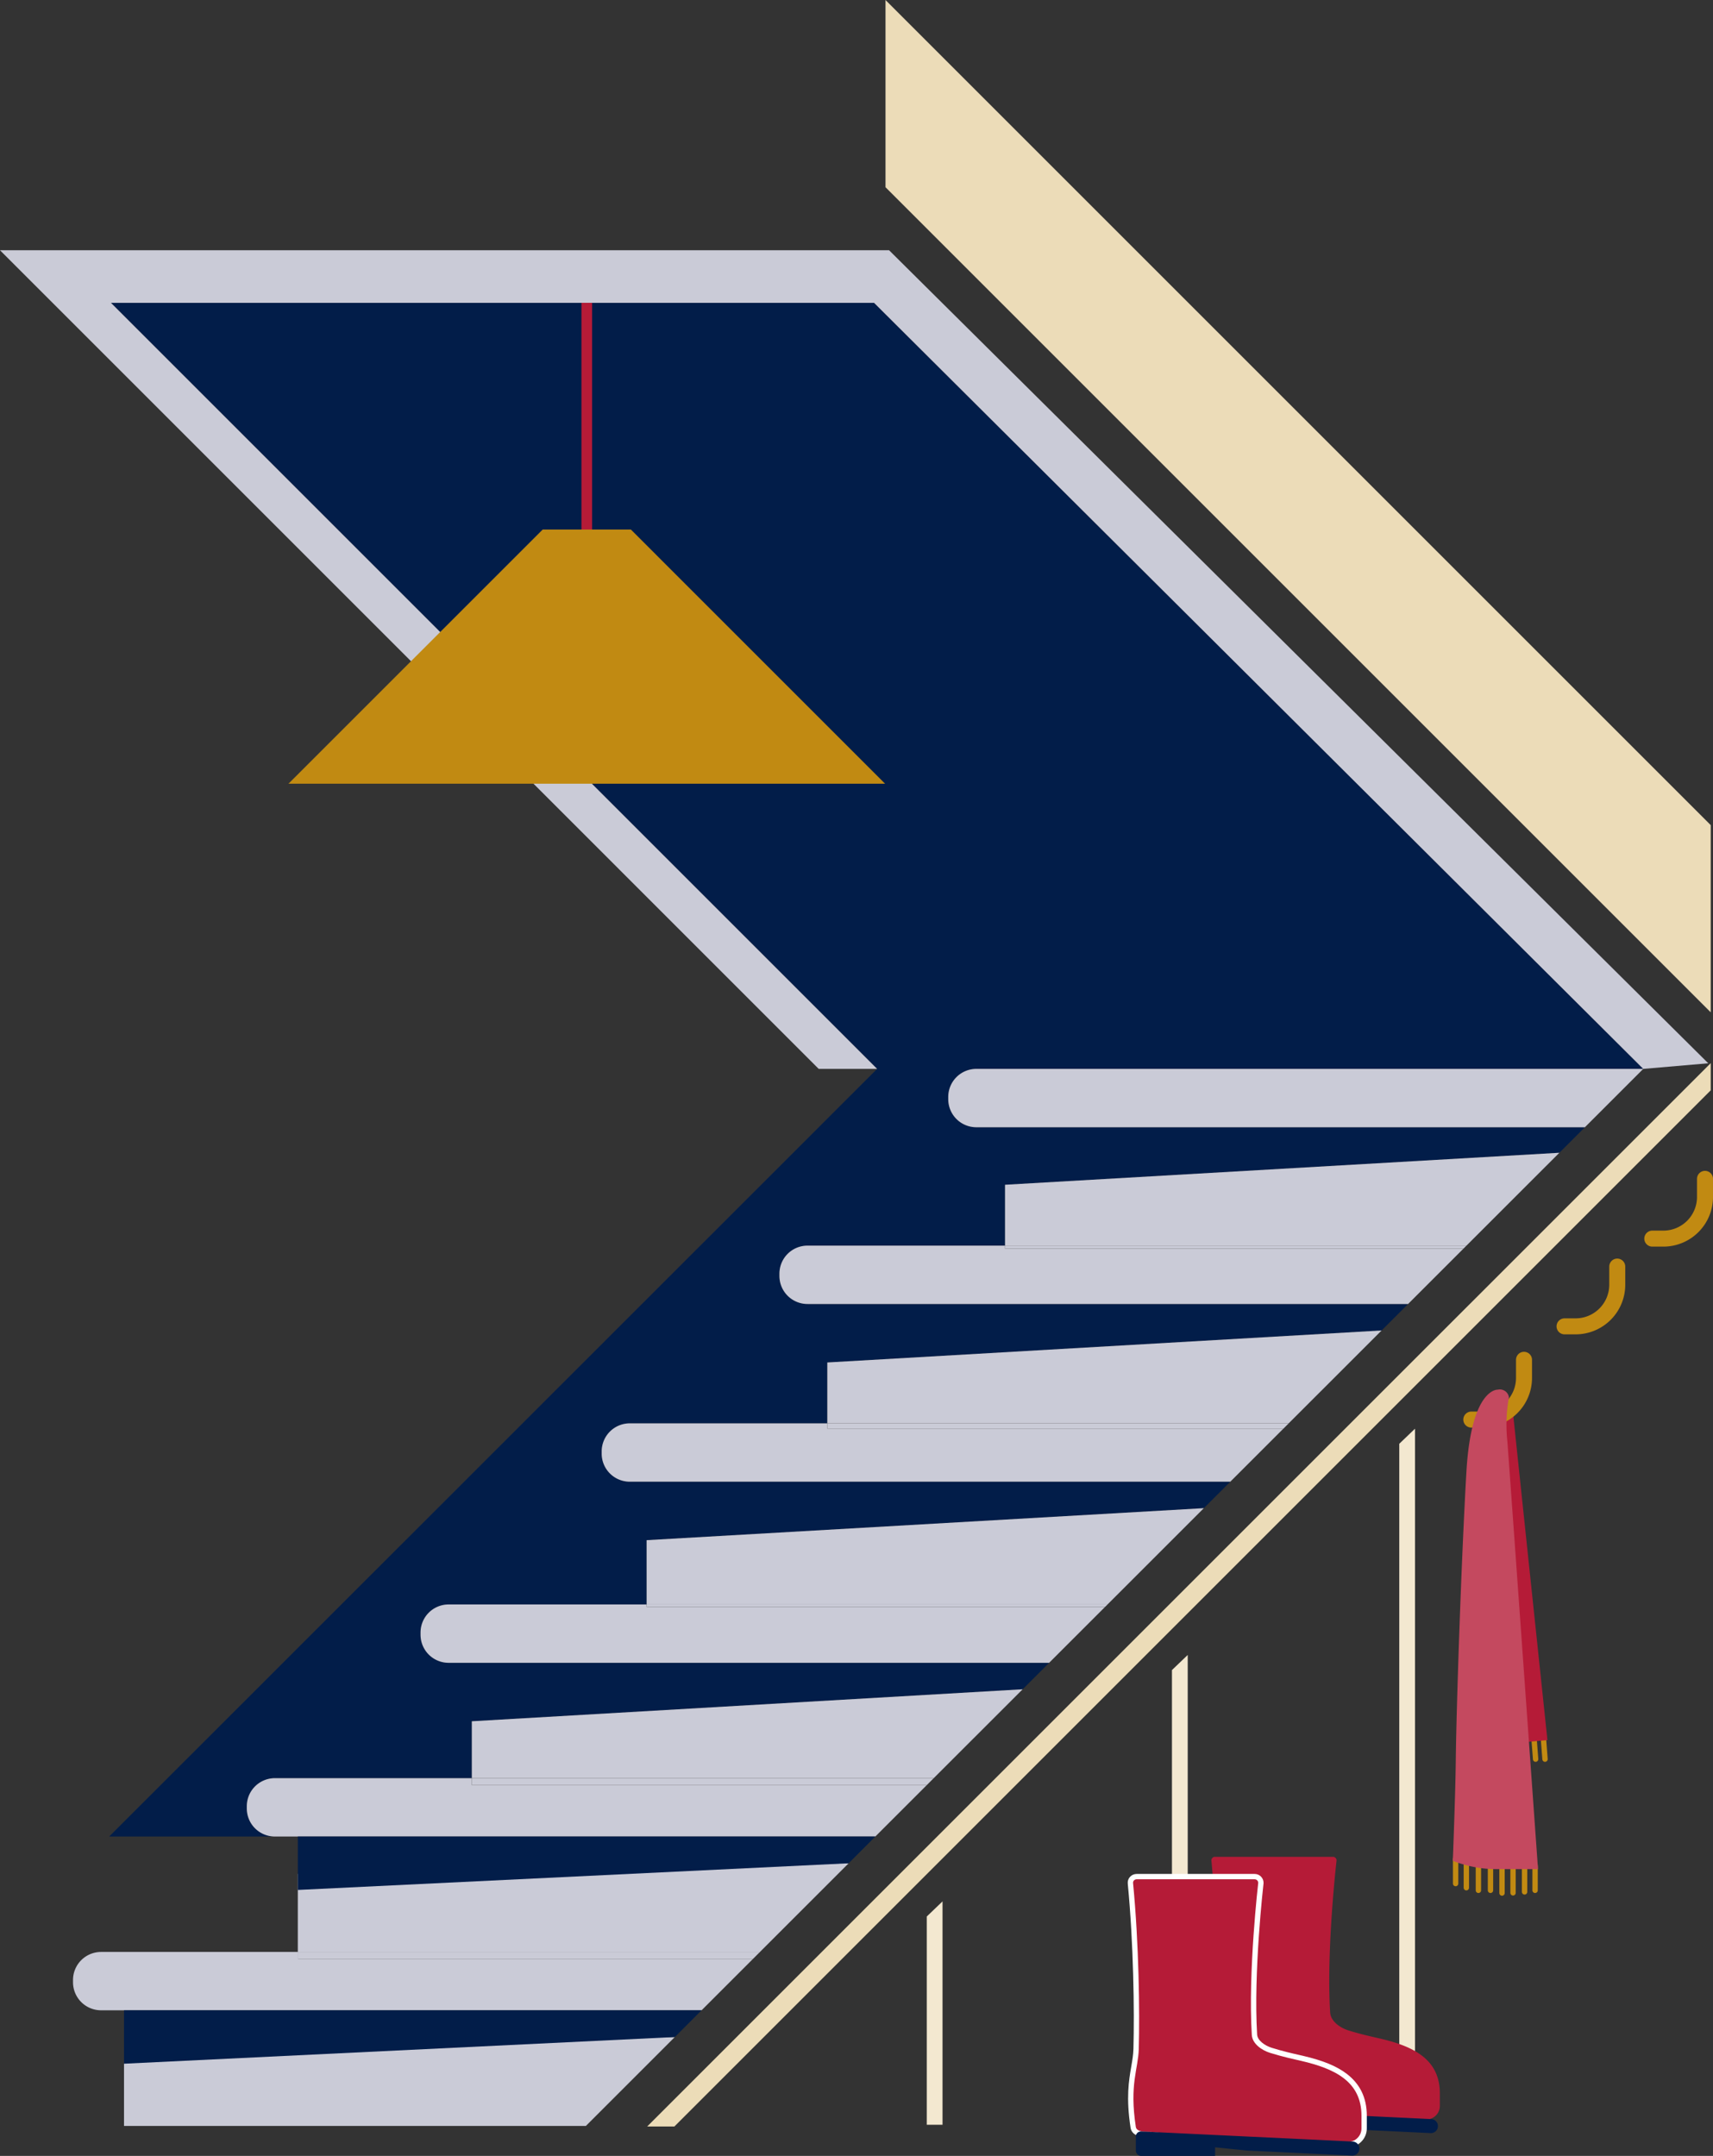 <svg xmlns="http://www.w3.org/2000/svg" width="321.127" height="404.22" viewBox="0 0 321.127 404.22">
  <rect x="0" y="0" width="321.127" height="404.22" fill="#333333" stroke="none"/>
  <g id="Group_1352" data-name="Group 1352" transform="translate(-158.081 -181.404)">
    <line id="Line_130" data-name="Line 130" x2="0.353" y2="4.607" transform="translate(445.601 506.627)" fill="none" stroke="#c18a12" stroke-linecap="round" stroke-miterlimit="10" stroke-width="1.004"/>
    <line id="Line_131" data-name="Line 131" x2="0.353" y2="4.607" transform="translate(447.364 506.627)" fill="none" stroke="#c18a12" stroke-linecap="round" stroke-miterlimit="10" stroke-width="1.004"/>
    <path id="Path_4636" data-name="Path 4636" d="M441.722,446.39l6.448,61.268-6.448.585-2.066-60.679Z" fill="#b51b37"/>
    <line id="Line_132" data-name="Line 132" y2="4.621" transform="translate(430.958 529.94)" fill="none" stroke="#c18a12" stroke-linecap="round" stroke-miterlimit="10" stroke-width="1.004"/>
    <line id="Line_133" data-name="Line 133" y2="4.621" transform="translate(432.968 530.721)" fill="none" stroke="#c18a12" stroke-linecap="round" stroke-miterlimit="10" stroke-width="1.004"/>
    <line id="Line_134" data-name="Line 134" y2="4.621" transform="translate(435.23 531.209)" fill="none" stroke="#c18a12" stroke-linecap="round" stroke-miterlimit="10" stroke-width="1.004"/>
    <line id="Line_135" data-name="Line 135" y2="4.621" transform="translate(437.493 531.209)" fill="none" stroke="#c18a12" stroke-linecap="round" stroke-miterlimit="10" stroke-width="1.004"/>
    <line id="Line_136" data-name="Line 136" y2="4.621" transform="translate(439.657 531.721)" fill="none" stroke="#c18a12" stroke-linecap="round" stroke-miterlimit="10" stroke-width="1.004"/>
    <line id="Line_137" data-name="Line 137" y2="4.621" transform="translate(441.722 531.684)" fill="none" stroke="#c18a12" stroke-linecap="round" stroke-miterlimit="10" stroke-width="1.004"/>
    <line id="Line_138" data-name="Line 138" y2="4.621" transform="translate(443.886 531.501)" fill="none" stroke="#c18a12" stroke-linecap="round" stroke-miterlimit="10" stroke-width="1.004"/>
    <line id="Line_139" data-name="Line 139" y2="4.621" transform="translate(445.854 531.209)" fill="none" stroke="#c18a12" stroke-linecap="round" stroke-miterlimit="10" stroke-width="1.004"/>
    <g id="Group_1352-2" data-name="Group 1352">
      <path id="Path_4637" data-name="Path 4637" d="M341.108,392.754a5.264,5.264,0,0,1-5.264-5.264v-.412a5.264,5.264,0,0,1,5.264-5.264H466.134L321.94,238.188H178.885L322.511,381.814,178.548,525.741h31.063a5.263,5.263,0,0,1-5.263-5.263v-.413a5.263,5.263,0,0,1,5.263-5.263h36.92V504.133l103.259-6,4.966-4.964H242.184a5.264,5.264,0,0,1-5.264-5.264v-.412a5.264,5.264,0,0,1,5.264-5.264H279.3V470.176l104.458-6,4.965-4.965H276.141a5.263,5.263,0,0,1-5.263-5.263v-.413a5.263,5.263,0,0,1,5.263-5.263h37.032V436.857l103.908-6,4.965-4.964H309.459a5.263,5.263,0,0,1-5.263-5.263v-.413a5.263,5.263,0,0,1,5.263-5.264h37.029V403.539l103.918-6,4.786-4.785Z" fill="#021d49"/>
      <path id="Path_4638" data-name="Path 4638" d="M335.844,387.078v.412a5.264,5.264,0,0,0,5.264,5.264H455.192l10.942-10.94H341.108A5.264,5.264,0,0,0,335.844,387.078Z" fill="#cacbd7"/>
      <path id="Path_4639" data-name="Path 4639" d="M346.488,414.953H309.459a5.263,5.263,0,0,0-5.263,5.264v.413a5.263,5.263,0,0,0,5.263,5.263H422.046l10.387-10.385H346.488Z" fill="#cacbd7"/>
      <path id="Path_4640" data-name="Path 4640" d="M313.173,448.272H276.141a5.263,5.263,0,0,0-5.263,5.263v.413a5.263,5.263,0,0,0,5.263,5.263H388.72l9.946-9.943H313.173Z" fill="#cacbd7"/>
      <path id="Path_4641" data-name="Path 4641" d="M279.3,482.229H242.184a5.264,5.264,0,0,0-5.264,5.264v.412a5.264,5.264,0,0,0,5.264,5.264H354.756l10.488-10.486H279.3Z" fill="#cacbd7"/>
      <path id="Path_4642" data-name="Path 4642" d="M246.531,514.8h-36.92a5.263,5.263,0,0,0-5.263,5.263v.413a5.263,5.263,0,0,0,5.263,5.263H322.176l9.642-9.639H246.531Z" fill="#cacbd7"/>
      <path id="Path_4643" data-name="Path 4643" d="M346.488,414.953h86.5l17.418-17.414-103.918,6Z" fill="#cacbd7"/>
      <path id="Path_4644" data-name="Path 4644" d="M346.488,414.953v.554h85.946l.555-.554Z" fill="#cacbd7"/>
      <path id="Path_4645" data-name="Path 4645" d="M313.173,448.272h86.49l17.418-17.414-103.907,6Z" fill="#cacbd7"/>
      <path id="Path_4646" data-name="Path 4646" d="M313.173,448.272v1h85.493l1-1Z" fill="#cacbd7"/>
      <path id="Path_4647" data-name="Path 4647" d="M279.3,482.229h86.4l18.057-18.053-104.458,6Z" fill="#cacbd7"/>
      <path id="Path_4648" data-name="Path 4648" d="M279.3,482.229v.454h85.947l.454-.454Z" fill="#cacbd7"/>
      <path id="Path_4649" data-name="Path 4649" d="M246.531,514.8h86.587l16.672-16.669-103.259,6Z" fill="#cacbd7"/>
      <path id="Path_4650" data-name="Path 4650" d="M213.909,547.424H300.5l16.672-16.669-103.259,2Z" fill="#cacbd7"/>
      <path id="Path_4651" data-name="Path 4651" d="M246.531,514.8v1.3h85.287l1.3-1.3Z" fill="#cacbd7"/>
    </g>
    <path id="Path_4652" data-name="Path 4652" d="M322.176,525.741H213.909v10.014l103.259-5Z" fill="#021d49"/>
    <path id="Path_4653" data-name="Path 4653" d="M213.952,547.381h-36.92a5.264,5.264,0,0,0-5.264,5.264v.412a5.264,5.264,0,0,0,5.264,5.264H289.6l9.642-9.64H213.952Z" fill="#cacbd7"/>
    <path id="Path_4654" data-name="Path 4654" d="M181.329,580h86.587l16.672-16.669-103.259,2Z" fill="#cacbd7"/>
    <path id="Path_4655" data-name="Path 4655" d="M213.952,547.381v1.3h85.287l1.3-1.3Z" fill="#cacbd7"/>
    <path id="Path_4656" data-name="Path 4656" d="M289.6,558.321H181.329v10.014l103.259-5Z" fill="#021d49"/>
    <path id="Path_4657" data-name="Path 4657" d="M322.511,381.814h-10.95L158.081,228.325H324.753L478.317,380.761l-12.183,1.053L321.94,238.188H178.885Z" fill="#cacbd7"/>
    <path id="Path_4658" data-name="Path 4658" d="M433.9,447.564h2.072a7.806,7.806,0,0,0,7.806-7.806v-3.4" fill="none" stroke="#c18a12" stroke-linecap="round" stroke-miterlimit="10" stroke-width="3"/>
    <path id="Path_4659" data-name="Path 4659" d="M451.38,430.086h2.072a7.807,7.807,0,0,0,7.807-7.806v-3.4" fill="none" stroke="#c18a12" stroke-linecap="round" stroke-miterlimit="10" stroke-width="3"/>
    <path id="Path_4660" data-name="Path 4660" d="M467.83,413.637H469.9a7.807,7.807,0,0,0,7.807-7.807v-3.4" fill="none" stroke="#c18a12" stroke-linecap="round" stroke-miterlimit="10" stroke-width="3"/>
    <path id="Path_4661" data-name="Path 4661" d="M438.841,441.96s-4.938-.35-5.853,15.308-1.886,43.9-2,54.293c-.069,6.249-.555,18.732-.555,18.732a22.378,22.378,0,0,0,8.408,1.561h7.565s-5.331-74.83-5.747-80.2a29.231,29.231,0,0,1,.292-8.293A1.729,1.729,0,0,0,438.841,441.96Z" fill="#c4495f"/>
    <path id="Path_4662" data-name="Path 4662" d="M279.4,580.111,478.782,380.733v5.1L284.5,580.111Z" fill="#ecdcb8"/>
    <path id="Path_4663" data-name="Path 4663" d="M478.782,336.107l-154.7-154.7v35.1l154.7,154.7Z" fill="#ecdcb8"/>
    <path id="Path_4664" data-name="Path 4664" d="M334.772,579.78h-2.954V540.732l2.954-2.829Z" fill="#f3e8d0"/>
    <path id="Path_4665" data-name="Path 4665" d="M380.736,579.78h-2.954V494.528l2.954-2.829Z" fill="#f3e8d0"/>
    <path id="Path_4666" data-name="Path 4666" d="M423.349,579.78h-2.954V452.1l2.954-2.829Z" fill="#f3e8d0"/>
    <path id="Path_4667" data-name="Path 4667" d="M416.756,563.61c-1.323-.309-3.366-.732-5.878-1.512-1.582-.492-3.337-1.713-3.439-3.366-.732-11.854,1.2-28.5,1.2-28.5a.668.668,0,0,0-.668-.686H385.847a.658.658,0,0,0-.668.7,280.436,280.436,0,0,1,1.069,31.112c-.1,3.787-1.785,6.594-.55,14.626.151.981,1.882.935,2.875.935l19.3,1.862v-.53l17.6.53A2.523,2.523,0,0,0,428,576.257v-2.379C428,567.372,422.826,565.026,416.756,563.61Z" fill="#b51b37"/>
    <path id="Path_4668" data-name="Path 4668" d="M426.357,578.721l-39.666-1.893a.948.948,0,0,0-.993.947v2.61a1.03,1.03,0,0,0,1.029,1.03h13.834V579.8l6.027.606,19.643.938a1.316,1.316,0,1,0,.126-2.628Z" fill="#021d49"/>
    <g id="Path_4669" data-name="Path 4669" fill="#b51b37" stroke-miterlimit="10">
      <path d="M 393.689 583.541 L 393.141 583.488 L 373.86 581.627 L 373.755 581.627 L 373.608 581.627 C 373.018 581.627 372.398 581.61 371.866 581.482 C 370.867 581.242 370.58 580.69 370.515 580.269 C 369.657 574.684 370.203 571.51 370.642 568.96 C 370.841 567.803 371.03 566.71 371.06 565.554 C 371.25 558.331 371.085 545.865 369.993 534.503 C 369.963 534.192 370.068 533.879 370.282 533.643 C 370.506 533.396 370.825 533.255 371.159 533.255 L 393.283 533.255 C 393.601 533.255 393.899 533.381 394.121 533.609 C 394.343 533.836 394.46 534.137 394.452 534.455 L 394.451 534.478 L 394.449 534.5 C 394.429 534.666 392.529 551.238 393.249 562.91 C 393.334 564.284 394.909 565.386 396.337 565.829 C 398.424 566.478 400.189 566.879 401.478 567.171 C 401.731 567.229 401.965 567.282 402.18 567.332 C 407.931 568.675 413.81 571.002 413.81 578.088 L 413.81 580.466 C 413.81 582.133 412.453 583.49 410.786 583.49 L 410.778 583.49 L 410.771 583.49 L 393.689 582.974 L 393.689 582.99 L 393.689 583.541 Z" stroke="none"/>
      <path d="M 410.786 582.99 C 412.18 582.99 413.31 581.86 413.31 580.466 L 413.31 578.088 C 413.31 571.581 408.137 569.236 402.067 567.819 C 400.745 567.511 398.702 567.088 396.189 566.307 C 394.607 565.816 392.852 564.595 392.75 562.941 C 392.019 551.088 393.952 534.442 393.952 534.442 C 393.962 534.066 393.66 533.755 393.283 533.755 L 371.159 533.755 C 370.777 533.755 370.454 534.075 370.491 534.455 C 371.604 546.039 371.743 558.615 371.56 565.567 C 371.46 569.354 369.775 572.161 371.009 580.193 C 371.147 581.088 372.601 581.127 373.608 581.127 C 373.705 581.127 373.797 581.127 373.884 581.127 L 393.189 582.99 L 393.189 582.459 L 410.786 582.99 M 394.189 584.091 L 393.093 583.985 L 373.836 582.127 L 373.755 582.127 L 373.608 582.127 C 372.987 582.127 372.332 582.108 371.749 581.968 C 370.413 581.647 370.093 580.814 370.021 580.345 C 369.15 574.68 369.704 571.461 370.15 568.875 C 370.354 567.687 370.531 566.66 370.56 565.541 C 370.75 558.332 370.585 545.89 369.496 534.551 C 369.452 534.101 369.603 533.647 369.912 533.307 C 370.23 532.956 370.685 532.755 371.159 532.755 L 393.283 532.755 C 393.737 532.755 394.162 532.934 394.479 533.26 C 394.796 533.585 394.964 534.015 394.952 534.469 L 394.95 534.513 L 394.945 534.557 C 394.926 534.723 393.031 551.253 393.748 562.879 C 393.815 563.966 395.176 564.945 396.485 565.352 C 398.554 565.995 400.308 566.393 401.589 566.684 C 401.842 566.741 402.078 566.795 402.294 566.845 C 406.115 567.737 408.669 568.788 410.574 570.252 C 411.766 571.167 412.683 572.257 413.301 573.49 C 413.97 574.826 414.31 576.373 414.31 578.088 L 414.31 580.466 C 414.31 582.409 412.729 583.99 410.786 583.99 L 410.771 583.99 L 410.756 583.99 L 394.189 583.49 L 394.189 584.091 Z" stroke="none" fill="#fff"/>
    </g>
    <path id="Path_4670" data-name="Path 4670" d="M411.668,582.93,372,581.037a.949.949,0,0,0-.993.948v2.61a1.029,1.029,0,0,0,1.029,1.029h13.834v-1.61l6.027.607,19.644.937a1.315,1.315,0,1,0,.125-2.628Z" fill="#021d49"/>
    <line id="Line_140" data-name="Line 140" y2="46.915" transform="translate(268.083 238.188)" fill="none" stroke="#b51b37" stroke-miterlimit="10" stroke-width="2"/>
    <path id="Path_4671" data-name="Path 4671" d="M276.352,280.69H259.813l-47.651,47.651H324Z" fill="#c18a12"/>
    <path id="Path_4672" data-name="Path 4672" d="M257.245,516.323" fill="none" stroke="#ffec00" stroke-linecap="round" stroke-miterlimit="10" stroke-width="1"/>
    <path id="Path_4673" data-name="Path 4673" d="M210.407,516.323" fill="none" stroke="#ffec00" stroke-linecap="round" stroke-miterlimit="10" stroke-width="1"/>
    <path id="Path_4674" data-name="Path 4674" d="M295.683,483.893" fill="none" stroke="#ffec00" stroke-linecap="round" stroke-miterlimit="10" stroke-width="1"/>
    <path id="Path_4675" data-name="Path 4675" d="M242.837,483.893" fill="none" stroke="#ffec00" stroke-linecap="round" stroke-miterlimit="10" stroke-width="1"/>
  </g>
</svg>
